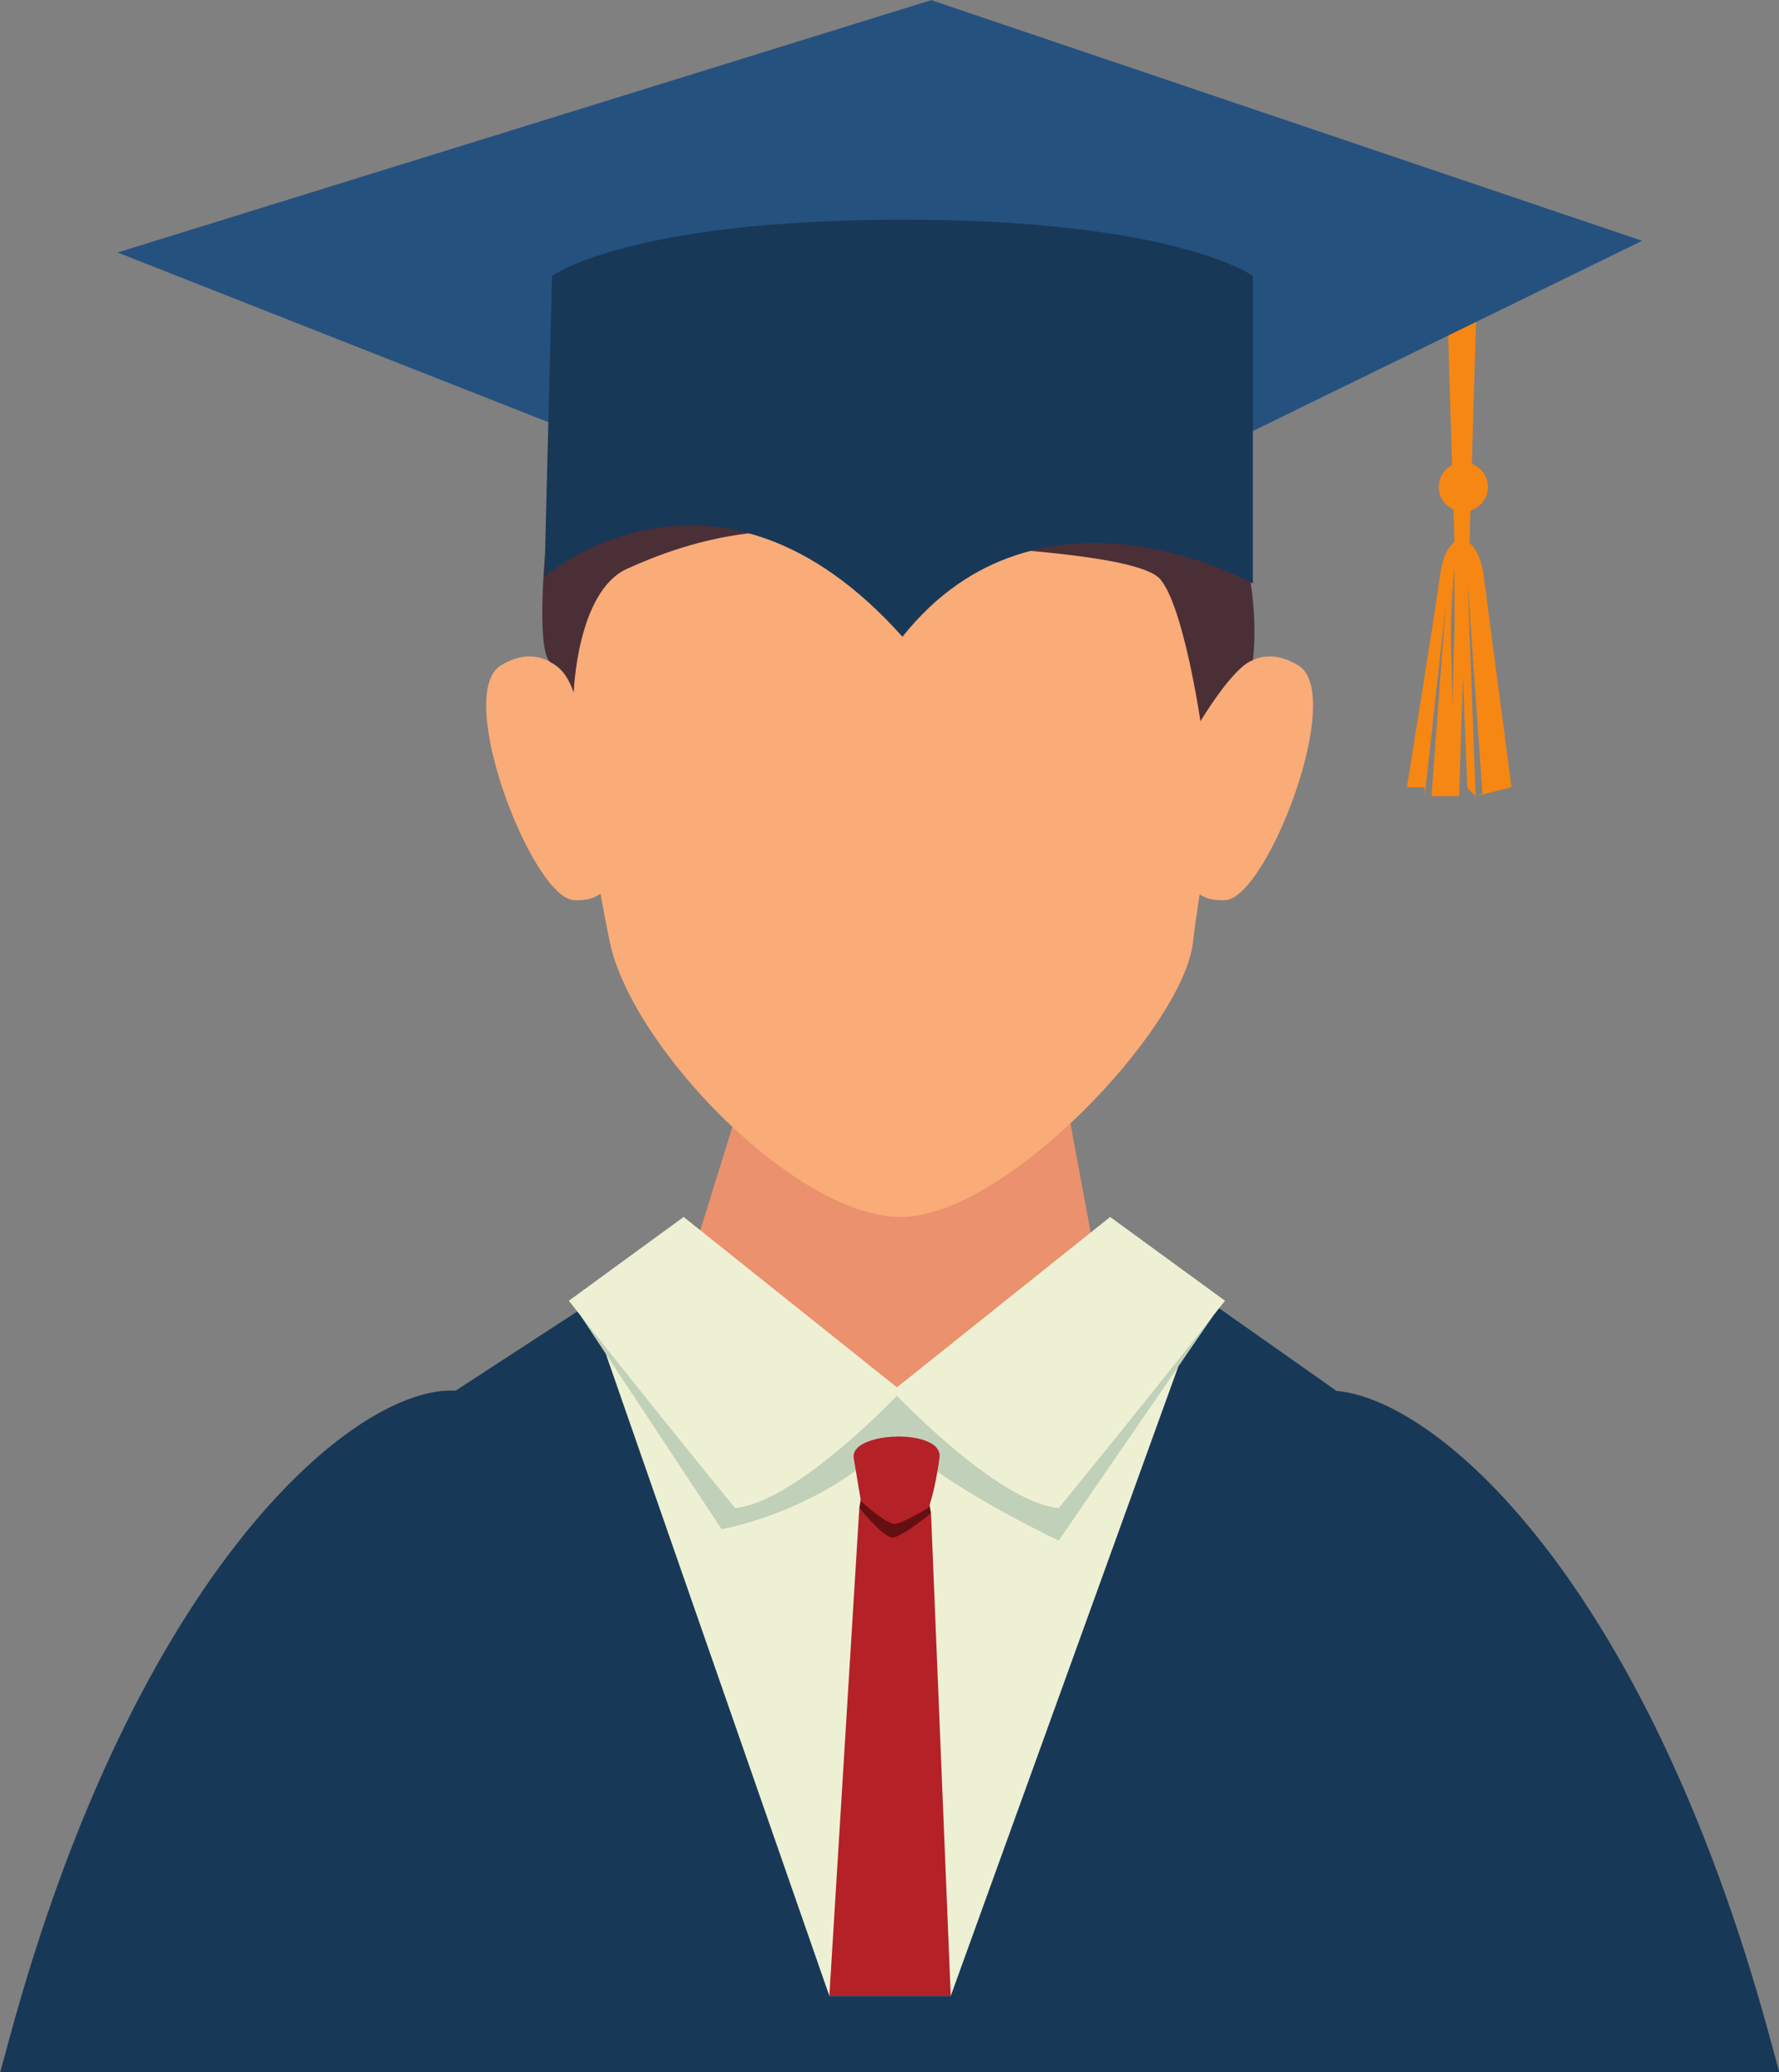 <?xml version="1.0" encoding="UTF-8"?><svg xmlns="http://www.w3.org/2000/svg" xmlns:xlink="http://www.w3.org/1999/xlink" height="390.0" preserveAspectRatio="xMidYMid meet" version="1.0" viewBox="45.1 35.2 334.9 390.0" width="334.9" zoomAndPan="magnify"><rect x="45.1" y="35.2" width="334.9" height="390.0" fill="#808080" stroke="none"/><defs><clipPath id="a"><path d="M 113 278 L 313 278 L 313 425.199 L 113 425.199 Z M 113 278"/></clipPath><clipPath id="b"><path d="M 45 296 L 136 296 L 136 425.199 L 45 425.199 Z M 45 296"/></clipPath><clipPath id="c"><path d="M 289 296 L 381 296 L 381 425.199 L 289 425.199 Z M 289 296"/></clipPath></defs><g><g clip-path="url(#a)" id="change1_1"><path d="M 312.875 425.199 L 296.602 296.898 L 270.359 278.438 L 156.66 280.148 L 130.879 296.926 C 130.879 296.926 121.75 362.863 113.406 425.199 L 312.875 425.199" fill="#183857"/></g><g clip-path="url(#b)" id="change1_4"><path d="M 116.035 425.199 C 123.676 393.477 145.496 297.75 130.879 296.926 C 112.148 295.863 70.816 330.246 46.793 419.141 C 46.25 421.145 45.695 423.18 45.145 425.199 L 116.035 425.199" fill="#183857"/></g><g clip-path="url(#c)" id="change1_3"><path d="M 380.059 425.199 C 379.508 423.18 378.949 421.145 378.406 419.141 C 354.383 330.246 313.047 295.863 294.312 296.926 C 279.699 297.75 301.523 393.477 309.164 425.199 L 380.059 425.199" fill="#183857"/></g><g id="change2_1"><path d="M 274.711 166.27 C 274.711 166.27 279.676 154.426 289.531 160.441 C 298.402 165.863 283.703 203.957 275.871 204.594 C 268.047 205.223 267.723 197.473 267.723 197.473" fill="#f9ab78"/></g><g id="change2_2"><path d="M 154.199 166.27 C 154.199 166.27 149.23 154.426 139.383 160.441 C 130.508 165.863 145.211 203.957 153.039 204.594 C 160.863 205.223 161.188 197.473 161.188 197.473" fill="#f9ab78"/></g><g id="change3_1"><path d="M 270.359 282.863 L 156.66 282.863 L 201.227 410.844 L 224.078 410.844 L 270.359 282.863" fill="#eef0d4"/></g><g id="change4_1"><path d="M 273.461 282.863 L 154.434 282.863 L 180.941 323 C 180.941 323 200.652 319.574 213.508 305.434 C 221.652 314.43 244.398 325.145 244.398 325.145 L 273.461 282.863" fill="#c1d0b8"/></g><g id="change5_1"><path d="M 323.578 74.766 C 323.41 72.906 322.238 72.68 322.238 72.68 L 230.547 63.738 L 232.109 67.086 L 315.527 75.516 C 315.527 75.516 317.023 75.48 317.086 77.57 C 317.152 79.664 318.914 137.844 318.914 137.844 L 321.73 137.844 L 323.578 74.766" fill="#f68712"/></g><g id="change5_2"><path d="M 325.203 126.855 C 325.203 129.41 323.133 131.48 320.578 131.48 C 318.023 131.48 315.953 129.41 315.953 126.855 C 315.953 124.301 318.023 122.23 320.578 122.23 C 323.133 122.23 325.203 124.301 325.203 126.855" fill="#f68712"/></g><g id="change5_3"><path d="M 318.863 155.961 C 318.734 158.484 318.543 168.332 318.543 168.332 C 318.543 168.332 318.359 161.52 318.234 156.09 C 318.105 150.664 318.863 142.074 318.863 142.074 C 318.863 142.074 318.988 153.438 318.863 155.961 Z M 324.414 143.633 C 323.312 135.188 317.516 133.871 316.164 143.633 C 314.82 153.391 309.941 183.355 309.941 183.355 L 313.309 183.355 L 313.309 185.039 L 317.273 149.02 L 314.574 185.039 L 319.789 185.039 L 320.5 162.398 L 321.328 183.465 L 322.902 185.039 L 321.391 144.723 L 324.16 184.574 L 322.902 185.039 L 329.637 183.355 C 329.637 183.355 325.523 152.078 324.414 143.633" fill="#f68712"/></g><g id="change6_1"><path d="M 263.504 277.445 C 263.504 277.445 226.23 296.988 214.801 296.988 C 203.375 296.988 159.906 280.066 159.906 280.066 L 176.832 267.059 L 190.43 223.309 L 242.273 223.309 L 250.406 267.059 L 263.504 277.445" fill="#eb916e"/></g><g id="change2_3"><path d="M 269.68 212.551 C 267.82 228.652 234.438 264.238 214.672 264.238 C 194.906 264.238 164.09 232.367 159.906 212.551 C 156.438 196.094 148.703 149.031 153.961 125.465 C 160.941 94.141 187.562 82.402 214.801 82.402 C 245.164 82.402 268.238 97.336 275.938 125.465 C 281.617 146.215 271.688 195.156 269.68 212.551" fill="#f9ab78"/></g><g id="change3_2"><path d="M 183.492 319.031 C 166.492 298.246 152.184 280.004 152.184 280.004 L 173.801 264.238 L 214.801 296.988 C 214.801 296.988 195.41 317.797 183.492 319.031" fill="#eef0d4"/></g><g id="change3_3"><path d="M 244.398 319.031 C 261.398 298.246 275.707 280.004 275.707 280.004 L 254.09 264.238 L 213.09 296.988 C 213.09 296.988 232.484 317.797 244.398 319.031" fill="#eef0d4"/></g><g id="change7_1"><path d="M 224.078 410.844 L 220.367 320.004 C 220.367 320.004 214.688 324 212.973 324 C 211.262 324 206.867 319.031 206.867 319.031 L 201.227 410.844 L 224.078 410.844" fill="#b42127"/></g><g id="change8_1"><path d="M 147.699 139.66 C 147.699 139.66 145.953 158.629 148.902 159.926 C 151.852 161.223 153.098 165.605 153.098 165.605 C 153.098 165.605 153.707 146.547 163.121 142.258 C 185.895 131.879 200.812 135.469 213.09 136.797 C 225.371 138.121 259.086 139.078 263.504 144.195 C 267.922 149.309 271.086 170.949 271.086 170.949 C 271.086 170.949 277.207 160.684 280.953 159.438 C 282.004 150.891 280.004 141.77 280.004 141.77 C 280.004 141.77 254.551 124.75 216.375 125.234 C 178.195 125.723 147.699 139.66 147.699 139.66" fill="#4b2f36"/></g><g id="change9_1"><path d="M 223.652 144.316 L 67.227 82.723 L 220.41 35.227 L 354.23 80.516 L 223.652 144.316" fill="#25517f"/></g><g id="change1_2"><path d="M 280.953 145.02 C 280.953 145.02 240.879 122.473 214.988 155.039 C 179.922 115.797 147.598 143.715 147.598 143.715 L 149.027 87.125 C 149.027 87.125 163.496 76.547 214.988 76.547 C 266.48 76.547 280.953 87.125 280.953 87.125 L 280.953 145.02" fill="#183857"/></g><g id="change10_1"><path d="M 220.367 320.004 C 220.367 320.004 214.789 324.57 213.09 324.57 C 211.391 324.57 206.867 319.031 206.867 319.031 L 207.133 317.438 L 219.898 317.438 L 220.367 320.004" fill="#641012"/></g><g id="change7_2"><path d="M 219.938 318.93 C 219.938 318.93 214.816 322.043 213.504 322.008 C 211.777 321.953 207.188 317.754 207.188 317.754 C 207.188 317.754 206.676 314.926 205.816 309.621 C 204.996 304.539 222.711 303.93 221.965 309.547 C 221.164 315.57 219.938 318.93 219.938 318.93" fill="#b42127"/></g></g></svg>